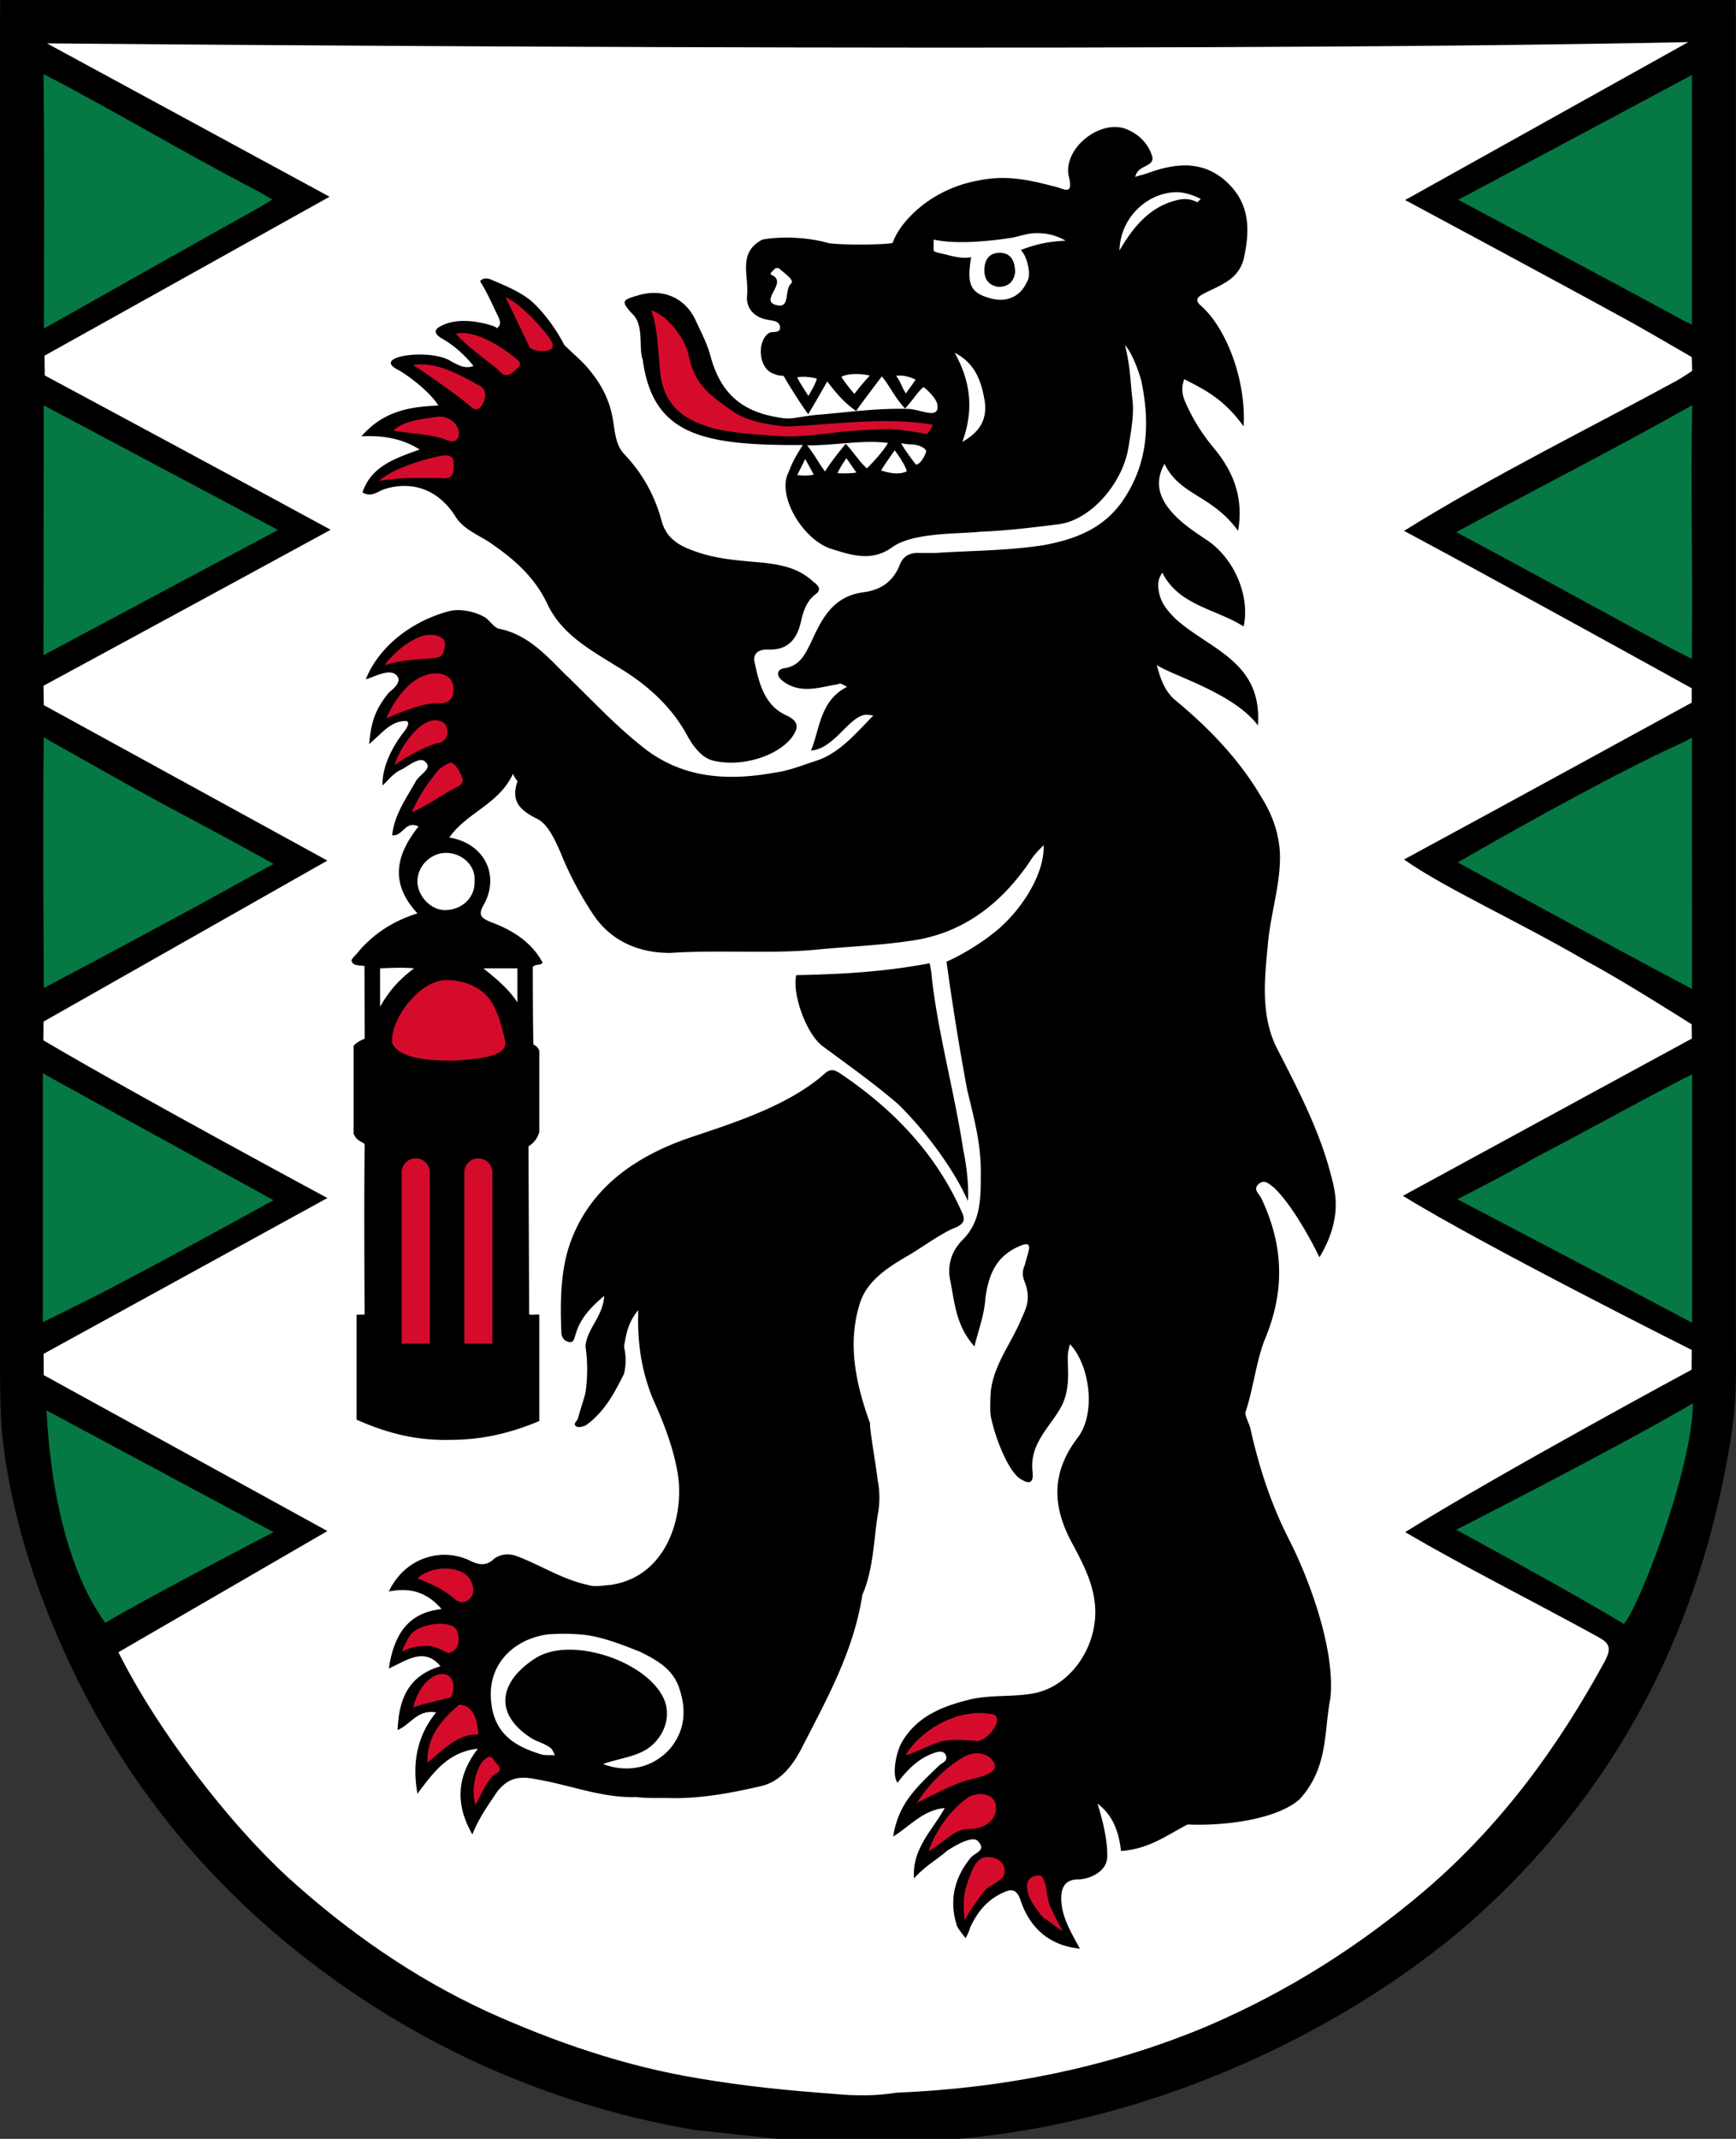 <?xml version="1.0" encoding="UTF-8"?>
<svg width="618.49" height="761.69" version="1.1" xml:space="preserve" xmlns="http://www.w3.org/2000/svg"><rect width="100%" height="100%" fill="#333333" stroke="none"/><path d="M.068 0S0 5.216 0 7.826v459.52c0 2.74.004 8.22.004 8.22v6.655c.01 10.365-.004 19.178.779 28.963 2.74 24.66 9.783 48.535 19.568 71.236 23.877 55.972 62.236 99.81 113.12 132.3 35.227 22.31 73.193 36.793 114.29 43.838l29.357 3.131h64.189c70.117-5.993 137.73-38.47 182-76.717 52.45-46.186 82.982-105.29 93.549-174.18 1.566-9.785 1.718-18.722 1.597-29.748v-5.478s-.033-5.481-.033-8.221V7.835c0-2.591-.073-7.772-.073-7.772s-.504-.056-.708-.056H.059z"/><path d="M319.39 745.24c38.358-1.565 75.933-9.002 111.16-23.876 28.182-12.133 53.623-28.181 77.108-48.143 27.007-23.093 47.36-50.883 64.191-81.805 2.349-4.697 1.566-6.262-2.74-8.61-24.694-13.553-46.581-24.383-68.496-37.185 33.115-20.657 102.06-57.854 102.06-57.854l.06-7.018s-74.48-37.326-102.91-54.899c34.443-18.788 102.94-56 102.94-56l-.065-5.075s-24.59-15.64-37.116-22.295c-24.287-14.244-50.851-26.137-65.365-36.402 34.053-18.396 102.49-55.864 102.49-55.864l.017-5.114s-35.58-19.653-52.801-29.046c-16.44-9.002-32.878-18.005-49.71-27.007 31.323-19.498 67.68-37.396 96.679-53.232 1.566-.783 5.967-3.732 5.967-3.732l-.125-4.91s-14.06-8.189-20.324-11.711c-27.007-14.873-81.804-44.23-81.804-44.23l100.89-56.244c-194.38 4.147-584.77.457-584.77.457l100.68 54.614-101.54 56.602.078 7.038s67.416 36.17 101.86 54.957c-34.444 18.787-102.3 55.547-102.3 55.547l.109 6.91 101.02 55.357-101.12 57.334-.055 6.682c33.412 19.708 101.18 56.147 101.18 56.147l-101.1 55.482.042 7.584 101.06 55.531-74.457 43.151c14.121 28.258 39.576 61.064 60.366 80.143 21.136 19.18 44.62 35.62 70.845 47.752 24.267 10.96 49.318 19.57 75.542 23.876 16.048 2.74 31.704 4.306 47.752 5.48 8.22.783 15.265.783 22.702-.39z" fill="#fff"/><path d="M15.495 26.385c.393 30.199.16 60.412.16 90.616 0 0 53.677-30.303 75.148-42.244 1.566-.782 6.195-3.671 6.195-3.671s-4.24-2.589-5.804-3.372C64.41 53.808 38.863 38.341 15.493 26.385zm504.01 44.763s56.866 30.219 80.522 43.142c2.053.92 2.75 1.364 2.75 1.364.004-29.223.001-59.394.001-88.937-29.493 15.813-83.273 44.431-83.273 44.431zm-503.93 73.194-.092 88.991 83.555-44.602zm503.23 45.166c26.866 14.216 55.462 30.193 78.867 42.593 1.972.87 3.305 1.677 5.071 2.573.115-2.296.036-4.752.027-6.88.346-27.828-.528-55.677.13-83.502-28.727 16.18-54.867 29.374-84.095 45.215zm-503.19 162.35s30.598-16.182 43.89-23.467c12.525-6.653 25.048-13.7 37.965-20.745-13.308-7.436-25.831-14.088-38.355-20.742-13.699-7.436-27.397-15.266-40.705-22.703l-.01.002.004-.004c-.685-.392-2.829-1.676-2.829-1.676-.392 31.494.04 89.335.04 89.335zm584.42-87.659.01.011c-.009-.002-.01-.008-.02-.01-29.014 12.922-80.7 42.927-80.7 42.927s55.706 30.357 83.487 45.062l-.037-89.565-2.74 1.574zm-584.77 122.12v84.518s15.891-7.731 22.709-11.327c19.569-10.177 38.748-20.745 59.492-32.096-27.007-14.874-52.839-28.964-79.062-43.445-1.287-.666-2.081-1.183-3.123-1.85 0 0-.012 2.145-.016 4.2zm584.76-2.352c-18.004 9.394-35.617 19.18-53.621 28.574-9.832 5.711-27.214 14.525-27.214 14.525s55.836 29.185 83.646 43.979l-.004-88.584s.84-.155-2.797 1.509l.006.008c-.007-.003-.008-.007-.015-.01zm-81.248 160.8s41.04 22.144 59.763 33.564c5.116-5.505 24.367-54.763 24.612-78.583-28.942 16.911-84.375 45.02-84.375 45.02zm-502.2-42.501c1.255 26.13 7.037 56.68 20.943 75.633 17.22-10.177 59.932-32.279 59.932-32.279z" fill="#057843"/><path d="M397.14 45.23c-8.733.059-18.366 9.221-16.312 17.783 1.565 6.654-1.563 4.303-4.695 3.522-9.002-2.35-17.224-4.305-27.01-2.348-17.62 2.95-28.6 14.977-31.092 22.309-2.74.783-20.43.783-23.17 0-6.438-1.87-15.962-2.493-23.234-1.172-9.002 4.697-4.696 12.914-5.479 19.959-.392 4.697 2.737 7.83 7.434 8.611 1.957.392 3.914.393 4.306 2.35.391 2.74-2.738 1.567-3.912 2.351-4.306 2.74-3.917 12.521 1.563 14.48 3.523 1.37 2.863.138 3.834 1.076 1.742 3.193 6.386 10.403 8.564 13.36a428.82 428.82 0 0 0 6.781-11.696c3.762 4.95 6.133 7.57 10.318 10.585 1.043-1.753 9.124-12.331 9.124-12.331 2.168 2.24 4.362 7.202 8.284 11.408 3.538-3.896 4.1-5.457 6.54-7.633 1.54 1.026 4.042 3.658 4.701 5.363.064.027.108.015.174.045-.06.01-.09.018-.149.03.322.873.41 1.79.149 2.709-1.144 2.654-6.533-.36-10.564-.39-11.56-.26-20.904 1.227-32.535 2.153-6.262.644-9.051 1.79-12.871.977-13.938-2.043-21.13-9.005-24.654-21.527-1.173-4.697-3.52-9-5.479-13.31-3.914-8.22-12.135-11.348-20.746-8.609-5.48 1.565-5.718 2.11-1.804 6.414 4.41 3.922 2.228 12.388 3.761 16.287 3.628 26.937 21.14 30.697 57.084 30.494-3.988 6.15-3.99 7.184-5.556 10.705-3.131 8.61 6.008 23.056 15.402 26.188 7.022 2.19 14.504 4.904 21.918-.455 7.414-5.36 23.082-4.7 31.312-5.548 9.89-.403 19.178-1.565 28.572-2.739 11.742-1.957 22.312-15.197 24.27-26.939.974-5.759 2.033-11.627 1.562-16.832-.783-6.262-.803-12.516-2.736-19.959 2.44 2.637 4.695 8.61 5.87 12.914 3.13 15.265 2.346 29.746-7.048 43.053-7.045 9.785-17.22 13.313-27.789 15.27-12.525 1.957-25.44 1.956-37.967 2.739-.03-.01-.058-.006-.088-.016l.094.065h-6.652l.1-.069c-.035.013-.072.007-.104.02-3.131 0-5.481 1.174-6.656 4.306-2.35 5.87-6.658 9.002-13.312 9.785-10.567 1.565-14.48 9.393-18.395 18.004-1.957 3.914-3.915 8.22-9.395 9.002-2.74.391-3.129 2.74-.389 4.698 5.87 4.305 12.134 2.348 18.396 1.174.783 0 1.174-.391 1.957-.391 0 0 .39 0 2.348 1.174-9.724 4.788-9.792 15.63-12.836 22.648 8.362-.514 13.763-12.647 19.789-12.742.71.007 1.487.126 2.441.273-6.246 6.304-11.973 13.367-20.297 16.094-5.339 1.732-9.661 3.558-14.93 4.26-17.222 3.13-33.664 1.957-47.754-9.785-9.785-7.828-18.005-16.831-27.008-25.441-6.653-6.654-13.306-14.09-23.482-16.047-1.566-.391-3.13-2.74-4.697-3.914-3.13-1.957-8.71-3.427-12.96-2.326-12.372 3.205-24.73 11.88-29.704 24.244 3.02-.722 9.144-4.504 11.388-.849 1.318 2.327-2.486 4.925-3.269 5.708-4.697 5.87-6.158 10.013-6.941 18.233 5.117-4.356 7.437-7.826 12.523-8.217 3.113-.233.212 3.581-.784 4.695-3.955 5.412-7.102 11.91-6.97 18.282 2.42-2.272 3.982-4.5 6.722-5.674 2.35-1.175 6.511-4.78 8.467-2.822 2.74 2.35-1.564 4.305-3.129 6.654-3.524 6.262-7.83 12.133-8.613 19.57 3.914.39 4.697-5.481 9.394-3.131-7.828 9.784-10.57 19.959-.392 30.918-8.61 2.74-15.264 7.047-20.744 13.311-.783 1.174-2.74 2.74-2.74 3.521.387 1.933 2.683 1.58 4.625 1.948l.07 25.846c-1.764.706-3.03 1.556-3.947 2.508v31.387c.608 1.523 1.855 2.557 3.558 3.287.196.195.263.434.39.65-.329 19.98-.017 60.412-.017 60.412l-2.873.078v37.361c11.268 5.017 21.828 7.553 33.812 7.18 10.76 0 21.174-2.401 31.275-6.701V468.19c-1.194-.164-2.4.154-3.486-.063-.06-.06-.06-.12-.12-.178-.082-20.492-.183-43.256-.236-59.738 2.117-1.285 3.258-3.056 3.842-5.076v-28.949c-.335-.885-.9-1.683-2.1-2.203-.181-8.41-.208-19.896-.212-27.635.916-1.096 2.496-.445 3.521-1.47-3.914-7.438-10.96-11.74-18.395-14.48-3.914-1.565-4.695-2.74-2.347-6.653 5.48-10.567-.393-21.526-12.525-23.482 6.263-9.002 17.615-11.745 22.703-22.703.783 1.957 1.562 2.348 1.562 2.74-2.348 7.045.782 10.177 7.045 13.31 3.914 1.956 6.264 7.437 8.22 11.741a121.47 121.47 0 0 0 11.743 22.31c6.263 9.393 16.045 13.7 27.395 13.7 17.835-1.187 35.68.4 52.06-1.175 12.134-1.174 24.266-1.567 36.01-3.524 17.613-3.13 30.532-13.698 40.315-28.18 1.174-1.957 2.739-3.525 4.697-5.48.392 10.96-9.005 24.658-18.396 31.703-3.914 3.13-11.081 7.597-16.215 9.75 2.224 16.129 4.731 31.522 7.404 45.83 2.886 11.743 5.008 19.955 4.815 30.529 0 8.61-.193 16.438-6.455 22.699-3.914 3.915-5.598 9.002-4.424 14.48 1.566 7.829 1.957 16.047 8.611 23.484 1.566-6.262 3.523-11.351 3.914-17.223 1.2-8.79 4.053-15.343 12.918-18.79 4.305-1.564 2.334 2.08 1.15 6.909-1.173 2.74-.8 4.223.024 6.4 2.4 6.455 0 9.785-1.957 14.48-3.522 7.828-9.005 14.875-10.18 23.877 0 .005 0 .01.002.014-.242 3.204-.367 7.22-.01 9.375 1.614 7.868 6.141 19.003 10.188 21.924 2.35 1.566 5.09 2.74 4.697-1.957-1.174-8.61 3.914-14.091 8.219-20.354 2.349-3.523 3.763-6.103 4.307-11.742.176-2.8.12-4.11 0-7.045 0-2.348-.16-3.534.78-6.654 7.046 7.437 9.394 24.658 2.74 33.27-9.785 12.916-9 25.05-1.563 38.357 3.914 7.437 7.828 14.872 7.828 23.875 0 13.698-9.787 27.008-22.703 28.965-7.045 1.174-14.48.39-21.525 1.957-9.785 2.348-19.178 5.87-24.658 15.266-2.16 3.789-3.624 11.739-1.567 14.48 3.523-4.697 7.436-8.612 12.916-10.568 1.174-.391 3.524-1.172 4.307.785.714 1.784-.842 2.566-2.014 3.289-9.155 8.695-14.866 14.104-16.773 25.674 6.262-3.915 10.568-9.394 18.396-10.178-4.306 7.828-11.743 14.483-10.96 25.051 4.375-4.757 8.22-6.654 11.741-9.785 3.542-2.35 9.19-5.418 10.96-3.524 3.522 3.522-1.563 4.307-2.737 6.264-5.79 7.155-7.44 15.266-4.7 23.877.392 1.174 3.128 4.467 3.128 4.467s1.18-2.12 1.57-3.686c2.35-5.088 5.481-9.392 10.961-12.133 3.13-1.565 5.478-2.35 7.043 2.348 3.132 9.393 9.785 16.047 21.137 17.22-3.13-5.87-6.654-11.35-6.654-18.003 0-3.914 1.566-6.652 5.87-6.652 4.886-.107 10.516-3.194 10.512-8.083.186-6.215-1.892-13.906-3.46-18.92 5.893 4.434 7.635 10.63 8.375 16.839 9.831-.599 16.129-5.495 23.719-9.409 13.72.585 31.979-1.928 39.924-9.002 10.34-11.38 8.598-24.127 10.959-36.008 1.773-17.534-7.656-42.462-14.482-55.975-6.654-12.916-10.96-26.221-14.09-40.311-.39-1.565-2.055-4.45-1.664-5.621 2.809-8.247 3.881-18.752 7.142-26.477 7.045-17.222 6.265-33.27-1.564-49.707-.782-1.565-3.131-3.132-.783-5.09 1.957-1.565 3.521.002 5.087 1.176 6.77 6.18 14.413 20.626 16.44 25.049 7.98-13.332 5.924-22.514 4.304-28.572-3.914-15.657-11.35-30.141-18.787-44.621-6.654-12.135-5.088-25.441-3.914-37.965.783-9.785 3.916-19.57 4.307-29.355.392-8.22-1.96-16.046-6.657-23.482-7.828-13.308-18.396-24.27-30.139-34.055-3.523-2.74-5.479-6.653-7.045-12.916 5.21 3.71 27.28 9.853 36.01 21.527 1.697-22.823-17.312-27.04-29.355-37.967-2.74-2.74-5.12-5.473-5.87-9.393-.546-2.852-.393-4.697 1.173-7.045 5.87 11.742 19.18 12.917 28.965 19.18 2.35-10.568-3.135-24.268-13.312-30.922-4.696-3.13-9.392-6.264-12.914-10.568-3.914-4.697-5.48-10.176-1.957-16.438 5.48 11.35 16.878 11.005 26.227 23.875 1.957-11.74-1.566-20.745-8.219-28.965-4.306-5.088-7.83-10.566-10.568-16.828-1.174-2.74-1.564-5.09-.39-8.22 6.878 3.58 13.859 6.729 21.137 16.789.944-15.927-5.837-34.726-15.27-43.014-2.74-2.35-.391-3.524 1.957-4.698 5.48-2.74 11.355-4.698 13.31-11.742 2.349-10.568 2.349-19.963-6.263-27.79-7.828-7.046-16.83-6.652-26.225-3.52-1.957.782-3.82 1.205-6.264 1.957.391-.39.392-1.176.784-1.567 1.565-2.74 7.043-2.35 5.087-6.654-1.566-4.306-5.086-7.436-9.392-9.002a11.277 11.277 0 0 0-3.653-.56v-.002zm22.236 23.221c2.778.044 5.78 1.018 8.42 2.39-.391.394-.643.676-1.174 1.174-1.49-.61-2.878-1.384-6.012-1.013-9.659 1.818-16.085 8.37-21.775 18.234.324-12.316 10.58-20.874 20.541-20.785zm-50.389 14.572c3.425-.05 6.947.538 10.666 2.691-5.918.303-9.897 1.02-15.975 3.325 2.479 2.446 3.775 9.172 2.275 11.156-2.348 5.48-7.438 7.83-13.699 5.87-6.655-1.954-7.828-5.087-6.263-14.48-3.914.784-7.828-.78-11.74-1.564a5.946 5.946 0 0 1-1.63-.681v-4.016c7.305 1.602 17.939.808 26.677-.477 3.327-.39 6.264-1.775 9.69-1.824zm-12.811 6.998c-3.915 0-5.48 2.74-5.48 6.262s1.954 5.48 5.085 5.87c3.914 0 5.48-2.347 5.871-5.087h.002c0-4.697-1.956-7.045-5.478-7.045zm-79.855 5.477h1.174c1.566 1.566 5.871 4.307 4.306 5.48-2.349 2.35-.392 8.221-4.306 7.83-8.22-1.174 3.915-8.22-2.739-10.959-.783-.39.782-1.568 1.565-2.351zm-103.19 3.683c-.813.008-1.608.282-2.098 1.016 2.567 3.905 4.812 9.24 6.657 12.914.39 1.174.782 2.35 0 3.133-1.175 1.174.395.588-2.74-.393s-10.57-2.738-16.442-.389c-3.913 1.565-4.693 3.13-.388 5.479 3.914 2.349 7.437 5.478 10.568 9.392-3.131 1.175-5.48-.39-7.828-1.564-6.73-4.715-28.064-2.172-19.711 2.582 3.914 1.957 12.274 8.377 15.014 13.074-10.177.391-19.57 1.958-27.395 10.961 7.828-.392 14.48.78 20.742 4.695-8.61 3.13-17.223 5.872-20.355 15.266 3.13 1.957 5.48-.39 7.828-1.173 10.176-3.13 19.18.39 25.05 9.392 2.74 4.697 7.831 6.657 12.138 9.397 8.61 5.87 16.043 12.135 20.74 21.92 5.089 10.959 15.264 16.437 24.658 22.309 10.567 6.262 19.57 14.089 25.44 25.049 1.959 3.523 4.974 7.606 9.003 8.61 9.338 2.328 21.909-.953 27.79-7.827 2.35-3.13 3.522-5.87-1.566-8.219-7.828-3.523-9.784-11.352-11.352-18.789-.783-3.13 1.176-4.697 4.307-4.697 7.046.39 10.567-3.133 12.133-9.787.783-3.522 1.959-7.437 5.09-9.786 2.74-1.957.782-3.519-.783-4.693-5.09-4.697-10.96-5.87-17.613-6.652-8.22-.783-16.831-1.175-25.051-4.307-5.48-1.957-9.789-4.698-11.355-10.96-2.348-8.61-6.653-16.442-12.916-23.095-3.914-3.914-3.522-9.392-4.696-14.479-1.174-5.48-3.627-10.095-6.652-14.092-3.287-4.342-5.192-5.694-10.275-10.557-2.622-5.177-6.934-11.284-11.436-15.393-3.914-3.523-10.385-6.15-15.082-8.107a4.443 4.443 0 0 0-1.422-.229zm166.99 26.455c7.045 3.523 9.395 9.784 10.568 16.438 1.175 6.262-.782 11.354-7.828 15.27 4.306-11.742 2.74-21.92-2.74-31.705zm-30.234 8.13c-3.279 3.51-5.494 6.517-5.494 6.517s-2.482-2.784-4.637-6.063c.948-.59 2.649-.932 4.53-1.014 1.88-.052 3.927.11 5.601.56zm11.123.005c1.808.094 3.671.609 5.191 1.467-1.09 1.59-2.472 3.472-3.432 4.847-1.438-1.942-1.738-3.966-3.532-6.265.576-.065 1.17-.079 1.773-.049zm-36.982.554c2.055-.267 4.68-.142 7.005.503-.756 2.489-1.679 3.668-3.006 6.176-1.52-2.303-3.354-5.142-3.999-6.679zm32.343 23.418c-1.565 2.74-4.803 6.357-7.508 9.041-2.313-1.855-5.11-6.228-7.565-8.741-2.704 3.266-5.952 7.45-7.355 9.868-2.77-3.754-3.128-5.079-6.373-9.299 10.63.005 19.826-2.057 28.801-.869zm7.523.49c2 .005 4.852.42 6.075 2.26 0 1.174-2.046 4.97-3.612 4.97-.466-.458-4.867-6.386-5.259-7.56.322-.073 1.888.329 2.796.33zm-5.134 2.12s3.89 5.161 4.28 7.51c-2.587 1.23-6.098.73-9.142-.346 1.32-2.16 4.862-7.164 4.862-7.164zm-17.202 2.81s2.155 3.127 3.536 5.115c-1.686.343-5.094.349-6.726.2 1.485-3.016 3.19-5.315 3.19-5.315zm-14.677.299 3.047 5.563c-2.11.485-4.138.377-5.887.148zM158.9 303.732l-.004.002c5.87 0 10.565 4.7 10.174 9.787.392 5.87-4.304 10.568-10.564 10.568-5.09 0-9.786-5.09-9.786-10.18 0-5.48 4.7-10.178 10.18-10.178zm172.28 39.32c-17.343 3.23-32.202 3.877-47.484 4.219v.002c-1.566 6.653 3.58 21.037 9.45 25.342 9.003 6.654 18.398 13.307 27.009 20.744 11.05 10.95 20.41 24.574 24.682 34.34.44-4.736-.544-13.22-1.625-18.047-3.262-21.316-9.378-43.188-11.314-62.48-.293-2.641-.717-4.12-.717-4.12zm-188.55 1.576c1.64.004 3.278.074 4.912.207-4.697 3.522-8.61 7.434-12.133 13.695v-13.695c2.676-.07 4.787-.21 7.22-.207zm29.574.207h12.13v12.13c-2.983-4.576-7.083-8.085-12.13-12.13zm124.2 36.27v.006c-.734 0-1.42.294-2.203.881-12.525 11.35-31.973 17.641-47.238 22.73-19.96 6.653-37.184 18.002-44.23 39.14-3.13 9.784-3.13 20.354-2.74 30.53 0 1.566.783 3.13 2.74 3.522 1.957.39 1.96-1.956 2.351-2.739 1.565-5.48 5.088-9.396 10.178-13.7-.392 7.437-6.265 11.742-6.656 18.005a57.824 57.824 0 0 1 0 16.44c-.783 3.13-1.958 6.262-2.74 9.394-.392.783-1.956 1.955-.39 2.738.782.391 1.955 0 3.13-.39 6.654-4.697 10.177-11.35 13.701-18.396.782-3.131.782-6.264 0-9.786.782-3.914 1.172-8.22 5.086-12.916-.39 11.742 1.173 21.528 5.088 31.311 3.914 8.61 7.436 17.617 9.002 27.01 2.348 14.483-3.51 36.446-23.875 39.53-3.572.268-5.479.781-8.219 0-9.002-1.958-16.831-7.045-25.051-10.177-3.131-1.174-5.87-.782-8.22.784-2.74 2.74-5.48 2.348-8.61.783-10.57-5.09-23.487-.784-28.967 10.959 7.828-1.567 13.7.39 18.789 6.261-10.96 1.174-16.831 7.828-18.79 21.137 6.264-2.74 12.526-7.828 18.397-.783-10.568 3.131-14.872 10.567-15.264 22.701 4.697-1.957 7.042-7.435 13.695-6.261-6.654 8.22-8.61 17.614-6.652 28.965 5.87-7.83 10.958-14.874 21.525-16.05-7.436 9.787-8.22 19.572-1.957 30.532 2.349-5.871 5.48-10.178 8.61-14.875 4.307-5.871 9.004-5.872 14.483-4.698 11.742 1.957 23.094 6.655 35.227 6.264 4.802.54 8.351.235 13.7.39 10.568 0 20.744-1.956 30.92-4.304 6.654-1.566 10.96-7.047 14.09-12.918 9.004-17.613 18.789-34.834 21.92-55.188 3.897-8.808 4.074-19.524 5.48-28.574.784-3.914.784-8.22 0-12.133-.782-6.263-1.956-12.525-2.74-19.18v-1.174c-5.087-14.09-8.221-28.575-3.524-43.057 2.74-8.22 10.572-12.919 18.008-17.225 3.914-2.348 11.625-7.855 15.93-9.42 3.523-1.566 3.523-3.133 1.957-6.264-9.393-20.745-24.66-36.4-43.447-48.926-.978-.587-1.76-.88-2.494-.88zm-95.154 200.71h.002c2.933.022 4.998.203 4.998.203 6.838.394 14.286 3.204 21.918 6.264 5.479 2.738 11.35 5.872 13.699 12.525 2.74 7.827 2.347 15.266-3.133 21.92-6.653 7.436-16.008 8.488-23.875 5.477 5.48-1.957 10.569-2.346 15.266-5.086 6.263-3.914 9.395-11.743 6.264-18.396-6.263-13.31-33.268-22.31-45.793-14.09-12.134 7.829-15.268 19.177-1.569 28.18 2.348 1.566 5.09 1.96 7.44 3.916 1.033 1.613 1.173 2.347 1.173 2.347-2.687-.128-3.66.26-6.263-.783-10.96-3.523-15.655-9.392-16.44-18.785-1.173-12.916 8.222-21.918 20.356-23.484l-.002-.002a67.942 67.942 0 0 1 5.959-.203z"/><path d="m180.11 105.79-.002.002.004.002zm.002.004 8.574 17.846c.783 1.174 5.055 2.004 7.403.83 1.957-1.174 0-3.523-.784-4.697-3.522-4.696-10.105-11.63-15.193-13.98zm51.855 4.707c2.74 6.654 2.477 18.267 3.652 24.92 2.348 10.568 9.394 14.455 18.787 17.195 3.616.904 12.265 2.078 18.916 2.373 1.762.159 3.534.29 5.12.37l.13.013v-.01c.593.028 1.186.058 1.703.066 6.508.104 19.02-1.603 19.02-1.603s12.015-1.105 17.787-1.006c3.99.068 13.168 1.74 13.168 1.74.908-1.058 1.91-2.318 2.038-3.31-17.1-2.94-35.22-.03-51.963.632-6.425-.557-13.341-1.805-18.352-4.775-8.696-6.189-14.355-9.494-16.703-20.844-1.174-5.48-7.04-13.805-13.303-15.762zm-66.775 8.107c-.954-.04-1.882.028-2.772.227h-.002c3.914 4.697 12.926 10.723 15.666 13.463 2.348 2.74 4.697.391 6.262-1.174 2.35-1.957-.39-3.13-1.564-4.305-3.083-2.397-10.915-7.932-17.59-8.21zm-15.031 11.141c-1.016 0-2.024.083-3.022.264 5.384 3.26 15.29 10.505 19.203 13.637 1.566 1.174 3.522 3.913 5.479.389 1.566-2.348 1.402-5.248-.555-6.422-6.527-3.732-13.995-7.862-21.105-7.867zm5.996 18.637c-.341.02-.68.06-1.017.121-5.674.916-11.3 1.335-15.016 4.852 6.436 1.064 12.136 1.204 17.609 2.816 1.956.783 4.304 1.956 5.478-.392 1.272-3.272-2.07-7.676-7.055-7.397zm2.66 13.79v.001c-.775-.01-1.588.125-2.261.26-5.87 1.174-16.848 4.526-21.545 8.832 3.91-.616 8.63-1.006 10.197-1.006h12.133c4.697.783 4.306-3.13 4.306-5.478 0-2.055-1.35-2.593-2.83-2.61zm-21.73 74.763c5.088-1.957 12.82-2.09 16.344-2.483 1.957 0 4.306-.392 4.697-2.74.392-1.566.785-3.132-.389-4.306-7.146-5.231-18.662 6.06-20.652 9.529zm19.867 2.995c-8.596-1.266-15.76 7.635-19.283 15.854 6.556-2.693 13.411-5.678 18.891-5.287 1.174 0 4.831-.15 4.907-4.283.38-2.84-.644-5.4-4.515-6.284zm-1.252 16.576c-6.649-.61-13.569 10.527-15.119 15.936 5.197-3.674 12.85-7.461 15.588-7.853 2.349-.391 3.323-2.35 3.323-4.307-.39-2.406-1.545-3.44-3.792-3.775zm4.697 15.123c-.58.025-3.64 1.861-4.31 2.669-3.133 3.914-7.178 9.408-9.325 14.947 4.697-1.957 12.147-7.043 16.061-9 3.523-1.566 1.566-4.305.39-6.262-.77-1.284-1.708-2.402-2.816-2.354zm-.943 77.39c-10.293-.283-20.698 14.687-19.727 22.427 2.78 6.39 16.745 6.28 22.704 6.264 5.467-.56 18.195-.797 17.613-6.654-1.174-5.089-2.35-10.177-5.09-14.482-3.095-4.783-9.423-7.543-15.5-7.555zm-10.725 213.04c4.697 1.956 9.396 3.914 13.31 7.437 2.349 1.957 4.826.794 5.923-.873 1.517-2.302.131-6.404-2.122-7.992-4.678-3.298-12.994-2.47-17.11 1.427zm-2.145 19.751c-.782.782-3.265 5.215-3.265 6.39 2.886-1.717 5.994-1.953 7.297-1.98 3.914-.39 5.551.887 9.074 2.452 3.914-.782 4.223-4.574 3.157-7.871-1.698-4.252-13.03-2.718-16.262 1.01zm11.266 14.377a7.716 7.716 0 0 0-1.646.1c-4.305 1.174-7.796 6.48-8.975 11.75 4.305-1.566 10.007-2.546 13.531-3.72 1.68-4.147.573-8.014-2.909-8.13zm5.754 10.881c-7.115 5.834-11.675 12.371-11.283 20.59 5.09-3.914 10.618-10.359 18.055-9.968-.2-4.632-1.528-10.47-6.77-10.622zm159.06 17.957c3.523-.783 7.718-3.336 12.177-4.728 4.235-1.32 13.11-.305 13.11-.305 3.606.21 9.668-7.318 6.261-9.394-.826-.33-1.928-.26-3.186-.46-10.595-1.058-23.118 5.965-28.362 14.888zm20.982.446c-7.362 4.278-13.388 10.79-16.989 16.6 5.48-2.74 11.54-5.99 17.412-7.947 4.306-1.174 12.28-2.454 10.003-6.538-2.253-3.756-6.93-3.86-10.426-2.115zm-169.27.17c-.944.008-1.83 1.047-2.564 1.78-2.349 3.132-4.059 9.718-2.473 15.343 2.053-3.45 4.43-9.47 7.17-11.035 3.131-1.566.783-3.132-.39-4.698-.588-1.028-1.176-1.395-1.743-1.39zm170.16 14.705c-5.87 4.305-10.956 11-13.696 18.83 5.13-2.537 8.882-7.872 14.361-7.872 6.244.093 10.634-3.88 9.47-9.126-1.759-4.502-7.66-3.664-10.135-1.832zm6.115 21.105c-3.108.58-4.68 5.363-5.84 8.64-1.539 4.354-1.717 6.714-1.181 13.803 1.174-2.348 5.774-9.155 7.732-11.112 1.565-1.565 6.062-3.014 6.541-5.823.352-4.527-3.978-6.12-7.252-5.508zm20.236 6.48c-2.358-.296-4.632.83-4.94 2.941-.391 3.914 1.958 7.047 3.915 9.786 1.174 1.566 1.803 2.348 2.673 2.685.822.626 6.05 4.65 5.961 4.211.208.438-2.787-5.247-4.097-8.123-2.112-4.64-.773-7.978-3.512-11.5z" fill="#d50b2b"/><path d="M148.11 412.52a5 5 0 0 0-5 5v60.998h10V417.52a5 5 0 0 0-5-5zm22.299 0a5 5 0 0 0-5 5v60.998h10V417.52a5 5 0 0 0-5-5z" fill="#d50b2b" style="-inkscape-stroke:none"/></svg>
